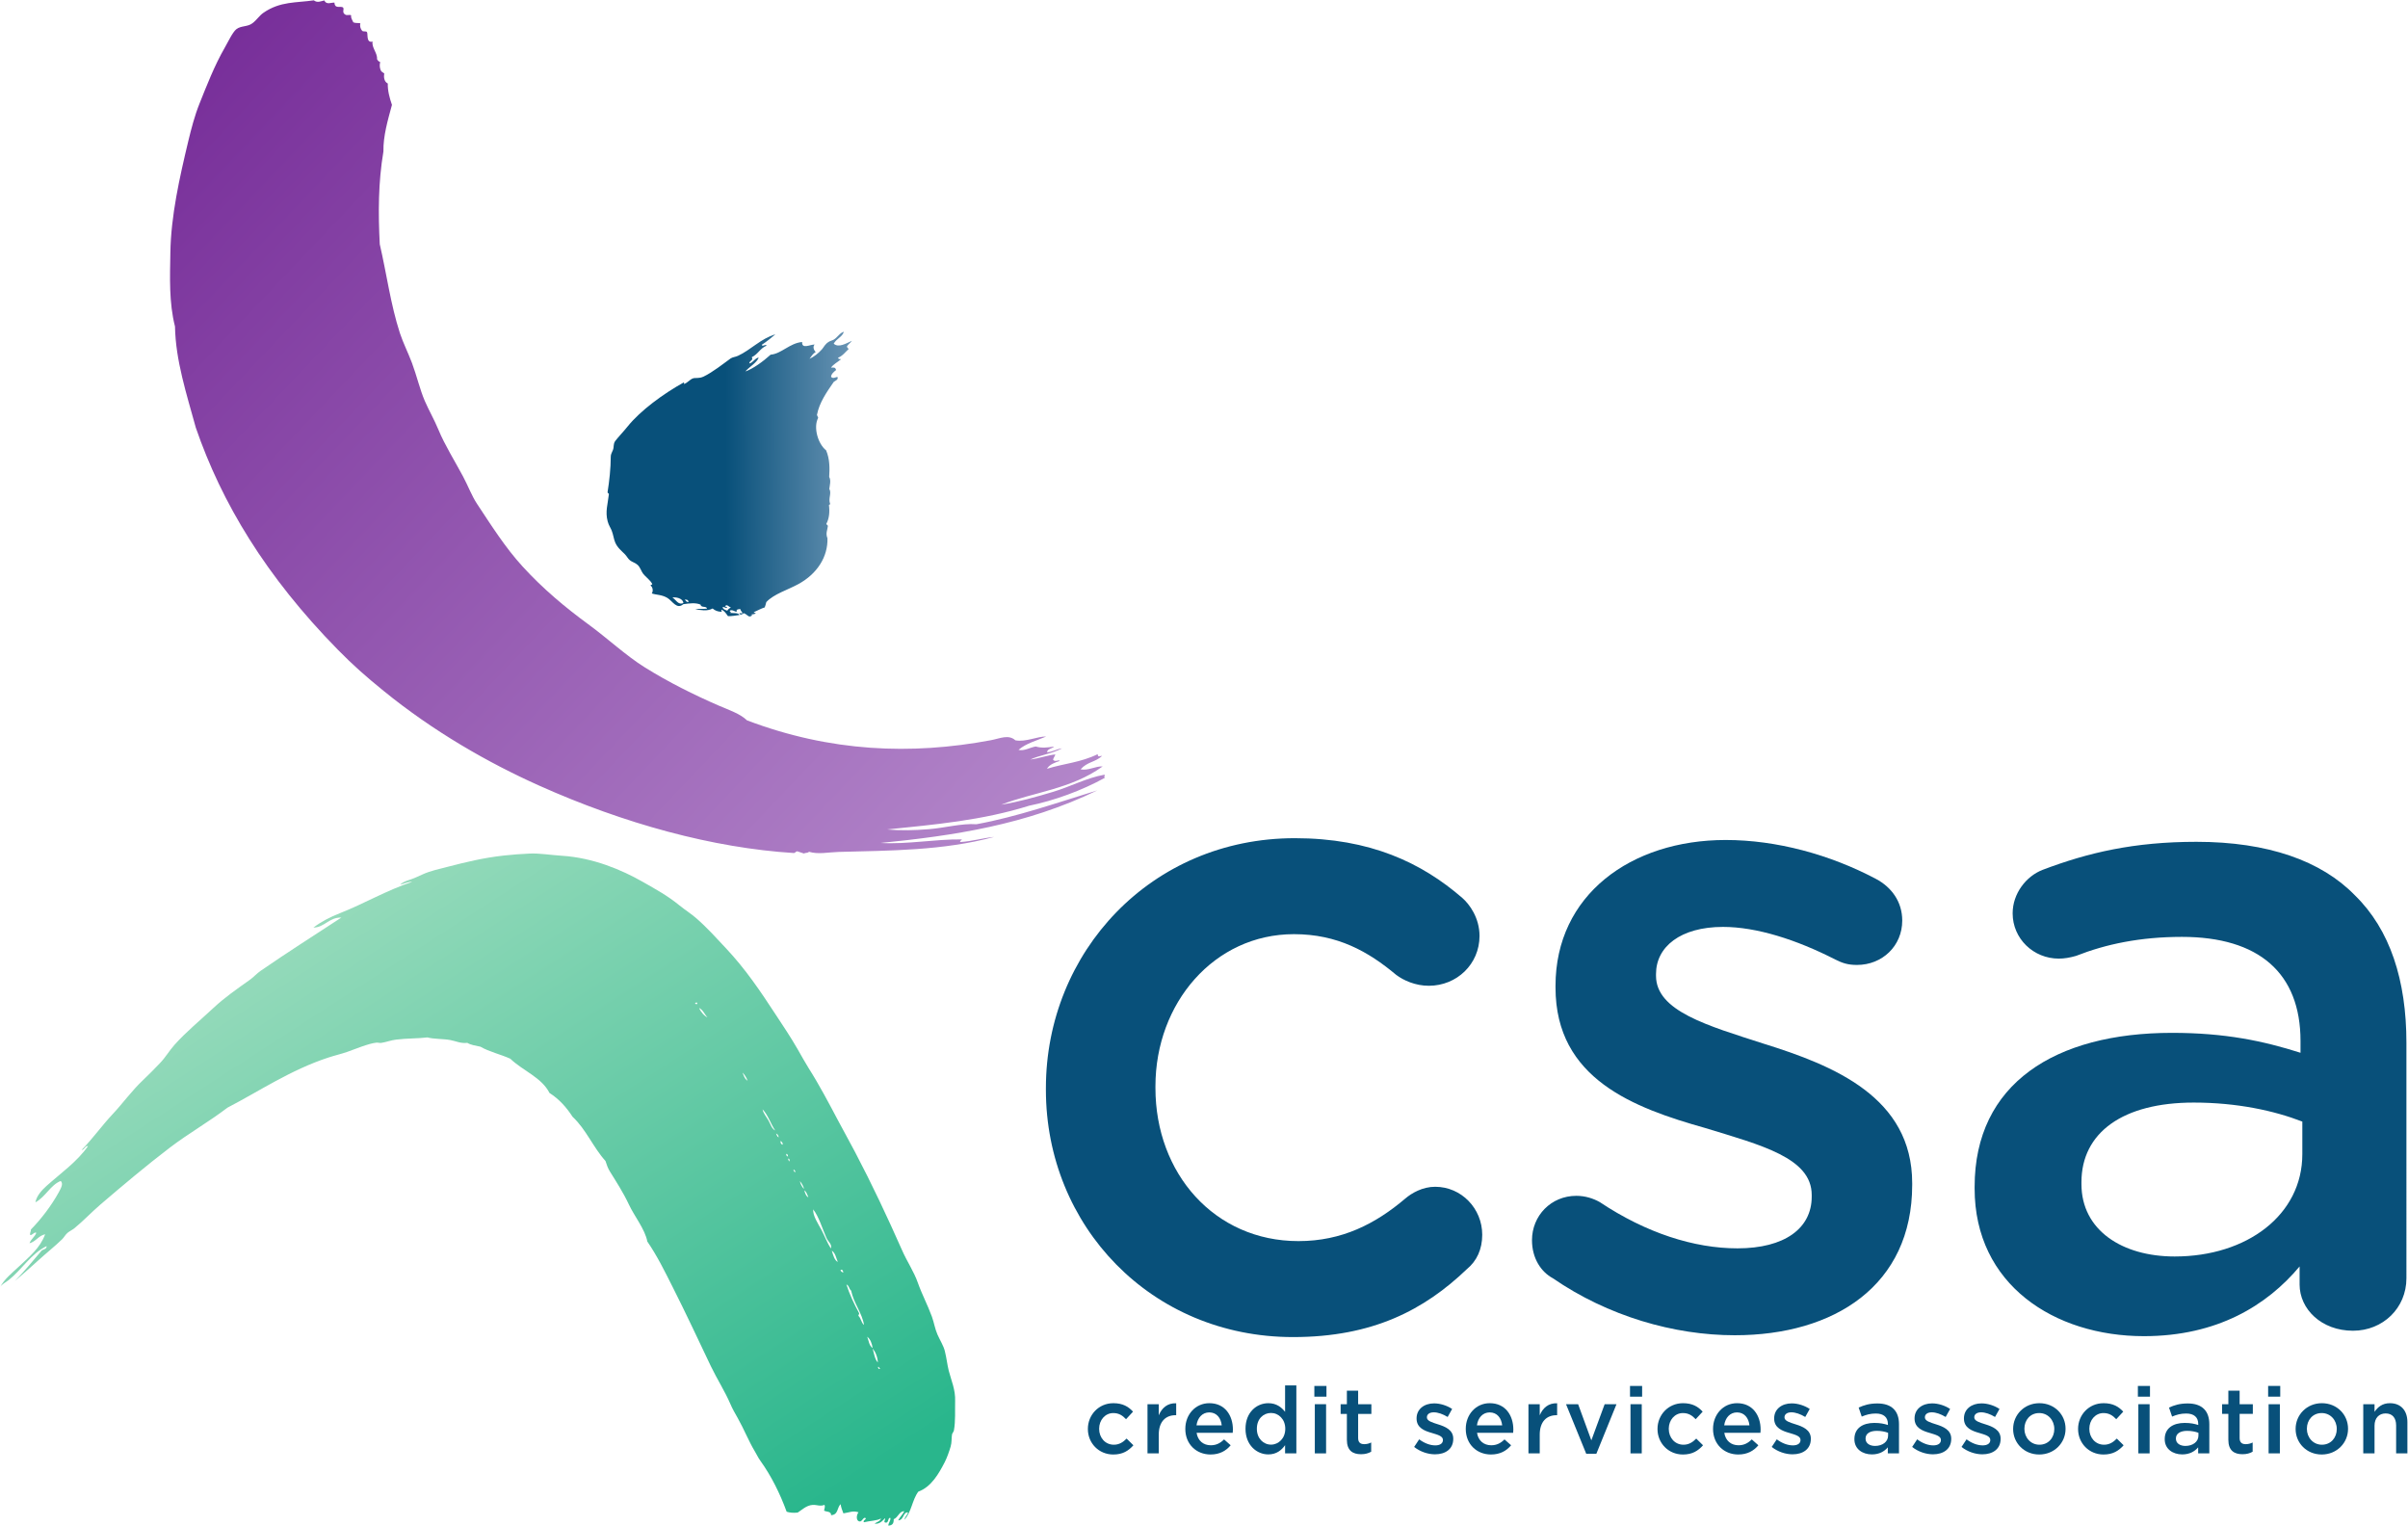 <?xml version="1.0" encoding="UTF-8" standalone="no"?>
<!-- Created with Inkscape (http://www.inkscape.org/) -->

<svg
   version="1.1"
   id="svg2"
   xml:space="preserve"
   width="275.613"
   height="174.587"
   viewBox="0 0 275.613 174.587"
   sodipodi:docname="CSA_logo_2014_credit_services_CMYK.svg"
   inkscape:version="1.1.1 (3bf5ae0d25, 2021-09-20, custom)"
   xmlns:inkscape="http://www.inkscape.org/namespaces/inkscape"
   xmlns:sodipodi="http://sodipodi.sourceforge.net/DTD/sodipodi-0.dtd"
   xmlns="http://www.w3.org/2000/svg"
   xmlns:svg="http://www.w3.org/2000/svg"><defs
     id="defs6"><linearGradient
       x1="0"
       y1="0"
       x2="1"
       y2="0"
       gradientUnits="userSpaceOnUse"
       gradientTransform="matrix(-713.001,681.049,-644.653,-674.912,830.23,513.99)"
       spreadMethod="pad"
       id="linearGradient24"><stop
         style="stop-opacity:1;stop-color:#b285c9"
         offset="0"
         id="stop18" /><stop
         style="stop-opacity:1;stop-color:#b285c9"
         offset="0.018"
         id="stop20" /><stop
         style="stop-opacity:1;stop-color:#782f9a"
         offset="1"
         id="stop22" /></linearGradient><linearGradient
       x1="0"
       y1="0"
       x2="1"
       y2="0"
       gradientUnits="userSpaceOnUse"
       gradientTransform="matrix(211.08,0.675,0.675,-211.08,520.736,902.189)"
       spreadMethod="pad"
       id="linearGradient34"><stop
         style="stop-opacity:1;stop-color:#08507a"
         offset="0"
         id="stop28" /><stop
         style="stop-opacity:1;stop-color:#08507a"
         offset="0.485"
         id="stop30" /><stop
         style="stop-opacity:1;stop-color:#6994b4"
         offset="1"
         id="stop32" /></linearGradient><linearGradient
       x1="0"
       y1="0"
       x2="1"
       y2="0"
       gradientUnits="userSpaceOnUse"
       gradientTransform="matrix(377.828,-591.373,-591.373,-377.828,227.429,487.093)"
       spreadMethod="pad"
       id="linearGradient94"><stop
         style="stop-opacity:1;stop-color:#94daba"
         offset="0"
         id="stop88" /><stop
         style="stop-opacity:1;stop-color:#29b68c"
         offset="0.933"
         id="stop90" /><stop
         style="stop-opacity:1;stop-color:#29b68c"
         offset="1"
         id="stop92" /></linearGradient></defs><sodipodi:namedview
     id="namedview4"
     pagecolor="#ffffff"
     bordercolor="#666666"
     borderopacity="1.0"
     inkscape:pageshadow="2"
     inkscape:pageopacity="0.0"
     inkscape:pagecheckerboard="0"
     showgrid="false"
     inkscape:zoom="2.0820604"
     inkscape:cx="112.86896"
     inkscape:cy="113.10911"
     inkscape:window-width="1920"
     inkscape:window-height="1052"
     inkscape:window-x="0"
     inkscape:window-y="0"
     inkscape:window-maximized="1"
     inkscape:current-layer="g8" /><g
     id="g8"
     inkscape:groupmode="layer"
     inkscape:label="ink_ext_XXXXXX"
     transform="matrix(1.333,0,0,-1.333,0,174.587)"><g
       id="g10"
       transform="scale(0.1)"><path
         d="m 898.059,374.078 v 1.555 c 0,116.59 90.164,214.531 213.751,214.531 64.51,0 108.82,-20.988 143.8,-51.301 6.22,-5.441 14.77,-17.097 14.77,-32.644 0,-24.098 -19.44,-42.754 -43.53,-42.754 -11.66,0 -21.77,4.668 -27.99,9.332 -24.09,20.207 -50.52,34.973 -87.83,34.973 -68.4,0 -118.921,-59.071 -118.921,-130.579 v -1.558 c 0,-73.063 50.521,-131.363 122.811,-131.363 37.31,0 66.07,14.769 91.72,36.531 5.44,4.668 14.77,10.109 25.64,10.109 22.55,0 40.43,-18.66 40.43,-41.199 0,-12.43 -4.67,-22.531 -13.22,-29.531 -36.53,-34.981 -80.84,-58.301 -149.24,-58.301 -122.027,0 -212.191,95.609 -212.191,212.199"
         style="fill:#08507a;fill-opacity:1;fill-rule:nonzero;stroke:none"
         id="path12" /><path
         d="m 1333.31,212.398 c -10.11,5.442 -17.88,17.102 -17.88,32.653 0,20.988 16.32,38.09 38.09,38.09 7.77,0 14.77,-2.34 20.2,-5.442 39.65,-26.429 80.84,-39.648 118.16,-39.648 40.41,0 63.73,17.097 63.73,44.308 v 1.551 c 0,31.871 -43.53,42.758 -91.71,57.524 -60.64,17.097 -128.27,41.972 -128.27,120.476 v 1.555 c 0,77.726 64.53,125.144 146.14,125.144 43.53,0 89.39,-12.433 129.02,-33.421 13.22,-6.997 22.55,-19.434 22.55,-35.758 0,-21.762 -17.1,-38.086 -38.87,-38.086 -7.76,0 -12.43,1.554 -18.65,4.664 -33.43,17.097 -67.63,27.984 -96.38,27.984 -36.54,0 -57.52,-17.101 -57.52,-40.422 v -1.55 c 0,-30.321 44.3,-42.754 92.49,-58.301 59.86,-18.653 127.47,-45.86 127.47,-119.699 v -1.559 c 0,-86.281 -66.83,-129.02 -152.34,-129.02 -52.07,0 -108.82,16.321 -156.23,48.957"
         style="fill:#08507a;fill-opacity:1;fill-rule:nonzero;stroke:none"
         id="path14" /><path
         d="m 1976.88,318.895 v 27.976 c -24.1,9.332 -55.97,16.324 -93.28,16.324 -60.62,0 -96.38,-25.648 -96.38,-68.394 v -1.563 c 0,-39.636 34.98,-62.179 80.05,-62.179 62.19,0 109.61,35.75 109.61,87.836 z M 1695.5,289.352 v 1.558 c 0,88.61 69.18,132.141 169.45,132.141 45.86,0 78.51,-7 110.37,-17.102 v 10.102 c 0,58.297 -35.75,89.39 -101.81,89.39 -35.77,0 -65.3,-6.218 -90.95,-16.324 -5.44,-1.554 -10.11,-2.332 -14.78,-2.332 -21.76,0 -39.63,17.098 -39.63,38.867 0,17.098 11.65,31.864 25.65,37.305 38.87,14.77 78.5,24.098 132.14,24.098 61.39,0 107.26,-16.325 136.02,-45.864 30.31,-29.535 44.3,-73.058 44.3,-126.691 V 212.398 c 0,-25.636 -20.21,-45.078 -45.86,-45.078 -27.2,0 -45.86,18.66 -45.86,39.649 v 15.543 c -27.98,-33.434 -70.72,-59.852 -133.69,-59.852 -76.95,0 -145.35,44.309 -145.35,126.692"
         style="fill:#08507a;fill-opacity:1;fill-rule:nonzero;stroke:none"
         id="path16" /><path
         d="m 202.934,1284.66 c 4.062,3.2 9.668,1.85 13.925,5.2 3.594,2.73 5.957,6.59 9.348,8.9 14.383,9.98 28.309,8.47 43.27,10.68 3.078,-2.42 6.027,-0.73 8.976,-0.08 1.856,-4.08 5.906,-1.66 8.731,-1.89 0.195,-5.74 5.683,-2.62 7.324,-4.16 1.414,-1.35 -1.242,-4.16 1.785,-6 1.797,-1.27 3.477,0.2 5.273,-0.76 -0.652,-2.01 1.016,-4 1.809,-6 2.059,-0.91 4.023,-0.35 6.035,-0.8 -0.586,-2.22 0.039,-4.7 1.453,-6.34 0.957,-1.11 3.215,-0.16 4.153,-1.14 1.199,-1.24 -0.989,-9.7 4.929,-8.26 -1.093,-4.96 4.328,-9.96 3.77,-15 0.723,-1.4 1.23,-1.87 2.734,-2.61 -0.586,-2.21 -0.496,-4.46 0.324,-6.7 0.711,-1.78 1.668,-1.82 3.145,-3.01 -0.488,-2.78 -0.305,-7.01 3.055,-8.65 -0.176,-6.08 1.465,-12.21 3.566,-18.34 -3.586,-13.3 -7.559,-26.64 -7.316,-39.99 -4.493,-26.52 -4.512,-53.1 -3.145,-79.64 5.938,-25.51 9.258,-51.57 17.305,-76.37 2.851,-8.57 6.906,-16.5 10.312,-25.47 3.938,-10.429 6.895,-23.066 11.008,-32.617 3.399,-7.89 8.106,-15.996 11.738,-24.746 5.555,-13.379 13.789,-26.445 21.122,-40.109 4.355,-8.113 7.46,-16.707 12.07,-23.621 11.875,-17.949 24.101,-37.364 39.015,-53.672 17.508,-19.16 36.668,-35.176 56.426,-49.629 16.387,-11.973 32.383,-26.914 48.25,-36.828 20.735,-12.977 42.617,-23.797 63.516,-32.899 8.945,-3.859 18.469,-6.972 24.582,-12.793 71.504,-27.101 140.879,-29.902 209.473,-17.031 7.793,1.465 15.027,5.215 20.964,-0.097 8.692,-1.719 19.043,3.457 26.426,3.25 -7.715,-3.329 -17.344,-5.84 -23.758,-11.473 5.028,-1.172 9.891,2.148 14.825,2.91 5.32,-1.641 10.574,-0.781 15.742,-0.078 -1.797,-1.817 -5.656,-1.809 -6.114,-4.824 4.356,0.007 8.543,2.832 12.918,3.3 -8.75,-4.628 -19.648,-5.957 -27.214,-9.601 7.195,0.91 14.304,3.586 21.484,4.406 -0.441,-1.504 -1.594,-3.027 -1.992,-4.504 1.765,-2.527 5.195,0.469 5.691,-1.14 -3.445,-1.114 -8.847,-2.883 -10.887,-6.692 14.442,4.512 29.141,5.442 43.516,12.539 0.242,-3.164 1.883,-1.316 3.809,-1.523 -6.086,-5.555 -12.442,-4.774 -18.496,-11.504 6.453,-1.328 12.605,2.785 18.972,2.531 -26.922,-19.551 -59.793,-22.129 -87.129,-32.883 14.786,2.375 29.395,6.504 44.407,10.989 14.89,4.472 28.875,12.031 44.187,14.765 1.172,-0.859 -1.101,-1.711 0.52,-2.617 -20.032,-11.055 -43.477,-19.57 -65.09,-23.996 -40.274,-12.656 -81.094,-16.18 -121.836,-20.379 12.051,-1.094 23.488,-0.742 35.605,0.215 13.184,0.984 28.36,5.195 40.989,4.258 34.726,6.367 69.218,18.437 103.75,29.062 -61.27,-29.726 -123.606,-38.926 -186.086,-45.136 23.41,-1.329 46.515,3.339 69.875,3.046 -0.285,-0.742 -2.278,-1.484 -1.379,-2.246 9.699,0.547 19.297,3.438 28.984,4.375 -43.758,-11.836 -89.433,-11.679 -133.437,-12.871 -8.895,-0.234 -17.371,-2.304 -25.469,0.117 -1.426,-1.308 -2.969,-0.617 -4.422,-1.464 -1.887,0.632 -3.801,1.257 -5.734,1.894 -0.977,0.039 -1.895,-1.535 -2.871,-1.496 -69.415,4.297 -145.848,25.227 -218.661,57.863 -43.742,19.571 -90.859,46.524 -133.652,81.367 -15.676,12.735 -26.094,21.954 -39.269,35.332 -61.836,62.969 -99.766,126.153 -121.934,190.606 -7.977,28.984 -17.391,57.894 -17.871,86.824 -5.235,20.62 -4.336,42.14 -3.973,63.63 0.535,31.55 7.801,63.81 15.418,95.68 2.57,10.62 5.422,21.66 9.61,32.11 5.91,14.76 12.792,32.56 21.562,47.79 2.871,4.98 6.836,13.5 10.059,16.04"
         style="fill:url(#linearGradient24);fill-opacity:1;fill-rule:evenodd;stroke:none"
         id="path26" /><path
         d="m 624.457,785.477 c -1.375,0.527 -4.129,1.238 -3.867,3.222 1.348,-0.078 2.336,-1.015 3.82,-0.761 -0.41,1.035 -1.242,0.976 -1.972,1.074 1.609,2.91 3.562,-0.754 5.214,-0.703 -1.3,-0.891 -2.179,-1.184 -3.195,-2.832 z m -36.512,9.531 c 1.317,-0.078 2.813,0.164 3.328,-1.973 -1.621,-0.566 -2.351,0.977 -3.328,1.973 z m -1.172,-2.969 c -4.523,-2.012 -6.339,2.93 -9.406,4.727 2.395,0.527 8.946,-0.344 9.406,-4.727 z m 140.43,220.291 c 1.024,1.77 3.172,3.1 4.246,4.81 -4.98,-2.21 -11.445,-6.29 -15.594,-2.41 2.645,4.5 7.391,5.73 8.75,10.21 -3.593,-0.93 -5.449,-4.87 -8.75,-6.79 -1.367,-0.77 -2.824,-1.01 -4.132,-1.79 -3.438,-2.07 -4.246,-4.57 -5.977,-6.53 -3.191,-3.57 -6.992,-6.48 -10.664,-8.12 1.594,1.99 2.617,4.22 5.332,5.78 -1.98,2.03 -2.559,4.88 -0.898,6.46 -3.68,0.16 -11.18,-4.31 -10.762,2.17 -10.664,-0.92 -17.742,-10.1 -27.07,-10.88 -6.309,-5.76 -15.371,-12.295 -21.661,-14.392 2.891,3.613 9.895,7.48 11.457,11.892 -3.214,-0.29 -4.816,-4.412 -8.097,-5.017 0.097,2.537 3.965,2.757 2.082,5.327 5.691,2.8 6.816,7.33 12.754,9.99 -0.781,1.69 -3.489,-1.37 -4.153,0.66 4.231,2.73 8.829,6.54 11.719,9.02 -12.371,-3.57 -21.347,-13.52 -32.129,-18.45 -2.234,-1.04 -4.609,-1.06 -6.386,-2.32 -5.704,-4.149 -15.665,-11.981 -23.086,-15.477 -4.004,-1.914 -6.934,-0.84 -9.082,-1.543 -2.715,-0.879 -4.883,-3.985 -7.754,-4.836 -0.196,0.519 0.273,0.781 -0.125,1.398 -17.864,-9.922 -37.258,-24.199 -48.215,-37.754 -3.613,-4.531 -8.281,-9.347 -10.664,-12.519 -1.981,-2.637 -0.946,-4.922 -2.031,-7.774 -0.743,-2.031 -1.903,-3.593 -1.875,-5.715 -0.02,-9.929 -1.172,-20.652 -2.762,-30.632 0.222,-0.84 0.828,-0.703 1.16,-1.465 -0.898,-8.535 -3.32,-15.059 -1.055,-23.488 0.899,-3.387 2.461,-5.418 3.418,-7.821 1.406,-3.457 1.809,-7.48 3.098,-10.41 1.953,-4.434 5.223,-6.934 8.348,-10.078 1.496,-1.523 2.539,-3.703 4.191,-5.059 1.883,-1.582 4.598,-2.101 6.609,-3.964 2.442,-2.227 3.028,-5.352 4.836,-7.676 1.824,-2.492 6.141,-5.332 7.813,-8.828 -0.559,-1.114 -0.957,-0.059 -1.485,-1.133 2.235,-1.973 2.266,-5.196 1.036,-6.895 4.07,-1.386 8.632,-0.957 13.496,-3.906 4.382,-2.695 7.957,-10.156 13.593,-5.332 5.301,0.75 10.555,1.465 14.844,-0.371 0.242,-3.008 5.281,-0.879 5.449,-3.469 -3.195,-0.379 -7.929,0.02 -10.058,-0.515 4.5,-0.665 10.222,-1.954 14.922,0.652 2.039,-1.766 4.414,-2.684 7.097,-2.774 1.739,0 -0.371,1.516 0.664,1.778 2.637,-1.297 3.75,-3.309 5.403,-5.516 3.066,-0.207 6.55,0.527 9.89,0.918 -0.722,2.207 -5.593,1.426 -8.183,1.836 2.246,0.586 -1.18,1.27 0.136,1.992 2.52,1.551 6.368,-3.32 5.625,0.508 1.231,0.82 2.043,0.566 3.079,0.848 0.398,-1.785 1.406,-2.188 2.011,-3.543 -1.133,-0.625 -1.64,0.39 -2.824,-0.254 1.074,-1.797 2.473,-0.762 3.84,0.215 3.699,-1.321 4.109,-4.688 7.566,-1.594 -0.554,0.012 -1.14,0.031 -1.57,0.273 1.238,0.559 3.895,0.129 4.285,1.418 -0.43,-0.039 -2.324,0.313 -1.394,0.84 2.214,1.016 6.941,3.438 9.082,3.973 0.242,0.285 1.082,3.215 1.394,4.582 6.406,6.953 18.633,10.547 27.551,15.469 16.121,8.796 25.41,23.379 24.961,39.336 -1.75,4.199 -0.012,7.07 0.359,10.449 -0.144,1.308 -1.074,0.801 -1.328,1.894 2.492,4.707 3.008,10.176 2.246,16.153 0.567,0.234 0.801,0.625 1.055,0.964 -1.922,4.817 1.523,9.094 -0.75,12.903 0.398,3.222 1.621,7.305 -0.09,10.273 0.449,7.11 0.586,15.332 -2.656,22.871 -6.953,5.43 -11.18,19.707 -6.797,27.911 -0.359,0.8 -0.711,1.648 -1.063,2.441 2.02,10.566 8.29,19.512 14.461,28.426 1.731,1.152 4.18,2.023 3.086,4.269 -1.589,-0.293 -3.953,-1.875 -5.418,0.078 0.145,2.442 2.274,4.121 4.317,5.809 -0.754,2.629 -1.985,2.062 -4.328,2.043 1.808,2.812 5.754,4.785 8.593,7.211 -0.859,0.41 -2.168,-0.38 -2.539,1.3 4.082,1.65 6.289,5.04 9.024,7.39 -0.399,0.99 -1.231,0.92 -1.473,2.3"
         style="fill:url(#linearGradient34);fill-opacity:1;fill-rule:evenodd;stroke:none"
         id="path36" /><path
         d="m 934.098,82.898 v 0.16 c 0,11.992 9.269,22.062 21.902,22.062 8,0 12.953,-2.949 16.871,-7.269 l -5.996,-6.481 c -2.957,3.117 -6.074,5.277 -10.953,5.277 -7.035,0 -12.152,-6.078 -12.152,-13.43 v -0.16 c 0,-7.519 5.195,-13.59 12.632,-13.59 4.559,0 7.914,2.152 10.957,5.269 l 5.832,-5.75 c -4.16,-4.637 -9.031,-7.918 -17.269,-7.918 -12.555,0 -21.824,9.84 -21.824,21.828"
         style="fill:#08507a;fill-opacity:1;fill-rule:nonzero;stroke:none"
         id="path38" /><path
         d="m 985.293,104.25 h 9.672 v -9.52 c 2.637,6.321 7.515,10.629 14.955,10.32 V 94.809 h -0.56 c -8.48,0 -14.395,-5.519 -14.395,-16.707 V 62.031 h -9.672 V 104.25"
         style="fill:#08507a;fill-opacity:1;fill-rule:nonzero;stroke:none"
         id="path40" /><path
         d="m 1049.03,86.102 c -0.64,6.226 -4.31,11.109 -10.71,11.109 -5.92,0 -10.07,-4.562 -10.95,-11.109 z m -31.26,-3.121 v 0.16 c 0,12.07 8.56,21.98 20.63,21.98 13.43,0 20.23,-10.551 20.23,-22.699 0,-0.883 -0.08,-1.762 -0.16,-2.723 h -31.02 c 1.04,-6.879 5.91,-10.711 12.15,-10.711 4.72,0 8.08,1.75 11.44,5.031 l 5.67,-5.031 c -4,-4.797 -9.51,-7.918 -17.27,-7.918 -12.23,0 -21.67,8.871 -21.67,21.91"
         style="fill:#08507a;fill-opacity:1;fill-rule:nonzero;stroke:none"
         id="path42" /><path
         d="m 1103.59,83.059 v 0.16 c 0,8.152 -5.76,13.512 -12.23,13.512 -6.64,0 -12.16,-5.121 -12.16,-13.512 v -0.16 c 0,-8.16 5.6,-13.52 12.16,-13.52 6.47,0 12.23,5.441 12.23,13.52 z m -34.14,0 v 0.16 c 0,13.992 9.51,21.902 19.59,21.902 6.96,0 11.35,-3.512 14.39,-7.43 v 22.707 h 9.68 V 62.031 h -9.68 v 7.039 c -3.12,-4.398 -7.51,-7.922 -14.39,-7.922 -9.91,0 -19.59,7.922 -19.59,21.91"
         style="fill:#08507a;fill-opacity:1;fill-rule:nonzero;stroke:none"
         id="path44" /><path
         d="m 1128.96,104.25 h 9.68 V 62.031 h -9.68 z m -0.4,15.672 h 10.4 v -9.203 h -10.4 v 9.203"
         style="fill:#08507a;fill-opacity:1;fill-rule:nonzero;stroke:none"
         id="path46" /><path
         d="m 1156.49,73.699 v 22.23 h -5.36 v 8.32 h 5.36 v 11.59 h 9.67 v -11.59 h 11.36 v -8.32 h -11.36 V 75.219 c 0,-3.758 1.92,-5.277 5.2,-5.277 2.16,0 4.08,0.48 6,1.438 v -7.91 c -2.4,-1.359 -5.12,-2.16 -8.72,-2.16 -7.12,0 -12.15,3.121 -12.15,12.391"
         style="fill:#08507a;fill-opacity:1;fill-rule:nonzero;stroke:none"
         id="path48" /><path
         d="m 1214.25,67.551 4.32,6.551 c 4.56,-3.441 9.51,-5.203 13.83,-5.203 4.16,0 6.56,1.762 6.56,4.562 v 0.16 c 0,3.277 -4.48,4.398 -9.44,5.918 -6.23,1.762 -13.19,4.32 -13.19,12.391 v 0.16 c 0,8 6.63,12.871 15.03,12.871 5.28,0 11.03,-1.832 15.51,-4.789 l -3.84,-6.883 c -4.07,2.48 -8.39,4 -11.91,4 -3.76,0 -5.91,-1.758 -5.91,-4.238 v -0.16 c 0,-3.039 4.55,-4.32 9.51,-5.91 6.15,-1.922 13.11,-4.719 13.11,-12.32 V 74.5 c 0,-8.871 -6.87,-13.27 -15.67,-13.27 -6,0 -12.63,2.16 -17.91,6.32"
         style="fill:#08507a;fill-opacity:1;fill-rule:nonzero;stroke:none"
         id="path50" /><path
         d="m 1289.83,86.102 c -0.64,6.226 -4.32,11.109 -10.71,11.109 -5.92,0 -10.08,-4.562 -10.96,-11.109 z m -31.26,-3.121 v 0.16 c 0,12.07 8.55,21.98 20.62,21.98 13.44,0 20.23,-10.551 20.23,-22.699 0,-0.883 -0.07,-1.762 -0.15,-2.723 h -31.03 c 1.04,-6.879 5.92,-10.711 12.16,-10.711 4.71,0 8.07,1.75 11.43,5.031 l 5.68,-5.031 c -4,-4.797 -9.52,-7.918 -17.28,-7.918 -12.23,0 -21.66,8.871 -21.66,21.91"
         style="fill:#08507a;fill-opacity:1;fill-rule:nonzero;stroke:none"
         id="path52" /><path
         d="m 1312.4,104.25 h 9.68 v -9.52 c 2.64,6.321 7.52,10.629 14.95,10.32 V 94.809 h -0.56 c -8.47,0 -14.39,-5.519 -14.39,-16.707 V 62.031 h -9.68 V 104.25"
         style="fill:#08507a;fill-opacity:1;fill-rule:nonzero;stroke:none"
         id="path54" /><path
         d="m 1344.66,104.25 h 10.39 l 11.35,-31.031 11.43,31.031 h 10.16 L 1370.71,61.711 H 1362 l -17.34,42.539"
         style="fill:#08507a;fill-opacity:1;fill-rule:nonzero;stroke:none"
         id="path56" /><path
         d="m 1400.01,104.25 h 9.67 V 62.031 h -9.67 z m -0.41,15.672 h 10.4 v -9.203 h -10.4 v 9.203"
         style="fill:#08507a;fill-opacity:1;fill-rule:nonzero;stroke:none"
         id="path58" /><path
         d="m 1423.21,82.898 v 0.16 c 0,11.992 9.27,22.062 21.9,22.062 8,0 12.96,-2.949 16.87,-7.269 l -5.99,-6.481 c -2.96,3.117 -6.08,5.277 -10.96,5.277 -7.03,0 -12.15,-6.078 -12.15,-13.43 v -0.16 c 0,-7.519 5.2,-13.59 12.64,-13.59 4.55,0 7.91,2.152 10.95,5.269 l 5.83,-5.75 c -4.16,-4.637 -9.03,-7.918 -17.27,-7.918 -12.55,0 -21.82,9.84 -21.82,21.828"
         style="fill:#08507a;fill-opacity:1;fill-rule:nonzero;stroke:none"
         id="path60" /><path
         d="m 1502.15,86.102 c -0.64,6.226 -4.32,11.109 -10.71,11.109 -5.92,0 -10.08,-4.562 -10.96,-11.109 z m -31.26,-3.121 v 0.16 c 0,12.07 8.55,21.98 20.62,21.98 13.44,0 20.24,-10.551 20.24,-22.699 0,-0.883 -0.08,-1.762 -0.17,-2.723 h -31.02 c 1.04,-6.879 5.91,-10.711 12.15,-10.711 4.72,0 8.08,1.75 11.44,5.031 l 5.67,-5.031 c -3.99,-4.797 -9.51,-7.918 -17.27,-7.918 -12.23,0 -21.66,8.871 -21.66,21.91"
         style="fill:#08507a;fill-opacity:1;fill-rule:nonzero;stroke:none"
         id="path62" /><path
         d="m 1521.28,67.551 4.33,6.551 c 4.56,-3.441 9.51,-5.203 13.82,-5.203 4.16,0 6.56,1.762 6.56,4.562 v 0.16 c 0,3.277 -4.48,4.398 -9.44,5.918 -6.23,1.762 -13.18,4.32 -13.18,12.391 v 0.16 c 0,8 6.63,12.871 15.03,12.871 5.27,0 11.02,-1.832 15.51,-4.789 l -3.84,-6.883 c -4.08,2.48 -8.4,4 -11.92,4 -3.75,0 -5.91,-1.758 -5.91,-4.238 v -0.16 c 0,-3.039 4.56,-4.32 9.51,-5.91 6.16,-1.922 13.12,-4.719 13.12,-12.32 V 74.5 c 0,-8.871 -6.87,-13.27 -15.68,-13.27 -6,0 -12.63,2.16 -17.91,6.32"
         style="fill:#08507a;fill-opacity:1;fill-rule:nonzero;stroke:none"
         id="path64" /><path
         d="m 1621.2,79.699 c -2.48,0.961 -5.92,1.68 -9.69,1.68 -6.07,0 -9.66,-2.481 -9.66,-6.559 v -0.16 c 0,-4 3.59,-6.231 8.15,-6.231 6.4,0 11.2,3.59 11.2,8.871 z m -0.24,-17.668 v 5.188 c -2.88,-3.43 -7.28,-6.07 -13.67,-6.07 -8,0 -15.03,4.562 -15.03,13.031 v 0.16 c 0,9.359 7.26,13.84 17.1,13.84 5.12,0 8.4,-0.731 11.68,-1.77 v 0.801 c 0,5.84 -3.69,9.039 -10.41,9.039 -4.7,0 -8.22,-1.039 -12.07,-2.641 l -2.63,7.75 c 4.64,2.082 9.2,3.532 16.07,3.532 12.47,0 18.56,-6.563 18.56,-17.84 V 62.031 h -9.6"
         style="fill:#08507a;fill-opacity:1;fill-rule:nonzero;stroke:none"
         id="path66" /><path
         d="m 1641.85,67.551 4.31,6.551 c 4.55,-3.441 9.51,-5.203 13.83,-5.203 4.16,0 6.56,1.762 6.56,4.562 v 0.16 c 0,3.277 -4.48,4.398 -9.43,5.918 -6.24,1.762 -13.2,4.32 -13.2,12.391 v 0.16 c 0,8 6.64,12.871 15.03,12.871 5.28,0 11.04,-1.832 15.51,-4.789 l -3.83,-6.883 c -4.08,2.48 -8.39,4 -11.92,4 -3.76,0 -5.91,-1.758 -5.91,-4.238 v -0.16 c 0,-3.039 4.55,-4.32 9.51,-5.91 6.16,-1.922 13.11,-4.719 13.11,-12.32 V 74.5 c 0,-8.871 -6.88,-13.27 -15.66,-13.27 -6,0 -12.64,2.16 -17.91,6.32"
         style="fill:#08507a;fill-opacity:1;fill-rule:nonzero;stroke:none"
         id="path68" /><path
         d="m 1684.25,67.551 4.31,6.551 c 4.55,-3.441 9.52,-5.203 13.83,-5.203 4.16,0 6.56,1.762 6.56,4.562 v 0.16 c 0,3.277 -4.48,4.398 -9.43,5.918 -6.24,1.762 -13.2,4.32 -13.2,12.391 v 0.16 c 0,8 6.64,12.871 15.04,12.871 5.27,0 11.03,-1.832 15.5,-4.789 l -3.83,-6.883 c -4.08,2.48 -8.39,4 -11.92,4 -3.76,0 -5.91,-1.758 -5.91,-4.238 v -0.16 c 0,-3.039 4.56,-4.32 9.52,-5.91 6.15,-1.922 13.1,-4.719 13.1,-12.32 V 74.5 c 0,-8.871 -6.87,-13.27 -15.66,-13.27 -6,0 -12.64,2.16 -17.91,6.32"
         style="fill:#08507a;fill-opacity:1;fill-rule:nonzero;stroke:none"
         id="path70" /><path
         d="m 1763.91,82.898 v 0.16 c 0,7.441 -5.37,13.59 -12.95,13.59 -7.77,0 -12.72,-6.078 -12.72,-13.43 v -0.16 c 0,-7.359 5.36,-13.59 12.87,-13.59 7.84,0 12.8,6.152 12.8,13.43 z m -35.35,0 v 0.16 c 0,12.07 9.6,22.062 22.55,22.062 12.96,0 22.47,-9.832 22.47,-21.902 v -0.16 c 0,-12 -9.59,-21.988 -22.62,-21.988 -12.88,0 -22.4,9.84 -22.4,21.828"
         style="fill:#08507a;fill-opacity:1;fill-rule:nonzero;stroke:none"
         id="path72" /><path
         d="m 1784.33,82.898 v 0.16 c 0,11.992 9.27,22.062 21.9,22.062 8,0 12.96,-2.949 16.88,-7.269 l -6.01,-6.481 c -2.95,3.117 -6.08,5.277 -10.95,5.277 -7.04,0 -12.16,-6.078 -12.16,-13.43 v -0.16 c 0,-7.519 5.2,-13.59 12.64,-13.59 4.56,0 7.91,2.152 10.96,5.269 l 5.84,-5.75 c -4.16,-4.637 -9.05,-7.918 -17.28,-7.918 -12.55,0 -21.82,9.84 -21.82,21.828"
         style="fill:#08507a;fill-opacity:1;fill-rule:nonzero;stroke:none"
         id="path74" /><path
         d="m 1836.08,104.25 h 9.68 V 62.031 h -9.68 z m -0.4,15.672 h 10.4 v -9.203 h -10.4 v 9.203"
         style="fill:#08507a;fill-opacity:1;fill-rule:nonzero;stroke:none"
         id="path76" /><path
         d="m 1887.67,79.699 c -2.48,0.961 -5.92,1.68 -9.67,1.68 -6.08,0 -9.68,-2.481 -9.68,-6.559 v -0.16 c 0,-4 3.6,-6.231 8.15,-6.231 6.4,0 11.2,3.59 11.2,8.871 z m -0.24,-17.668 v 5.188 c -2.88,-3.43 -7.27,-6.07 -13.67,-6.07 -8,0 -15.04,4.562 -15.04,13.031 v 0.16 c 0,9.359 7.29,13.84 17.11,13.84 5.12,0 8.4,-0.731 11.68,-1.77 v 0.801 c 0,5.84 -3.67,9.039 -10.39,9.039 -4.73,0 -8.24,-1.039 -12.07,-2.641 l -2.65,7.75 c 4.64,2.082 9.19,3.532 16.08,3.532 12.47,0 18.54,-6.563 18.54,-17.84 V 62.031 h -9.59"
         style="fill:#08507a;fill-opacity:1;fill-rule:nonzero;stroke:none"
         id="path78" /><path
         d="M 1913.36,73.699 V 95.93 H 1908 v 8.32 h 5.36 v 11.59 h 9.68 v -11.59 h 11.34 v -8.32 h -11.34 V 75.219 c 0,-3.758 1.91,-5.277 5.19,-5.277 2.16,0 4.08,0.48 6,1.438 v -7.91 c -2.4,-1.359 -5.12,-2.16 -8.71,-2.16 -7.12,0 -12.16,3.121 -12.16,12.391"
         style="fill:#08507a;fill-opacity:1;fill-rule:nonzero;stroke:none"
         id="path80" /><path
         d="m 1947.92,104.25 h 9.68 V 62.031 h -9.68 z m -0.4,15.672 h 10.4 v -9.203 h -10.4 v 9.203"
         style="fill:#08507a;fill-opacity:1;fill-rule:nonzero;stroke:none"
         id="path82" /><path
         d="m 2006.45,82.898 v 0.16 c 0,7.441 -5.35,13.59 -12.94,13.59 -7.76,0 -12.72,-6.078 -12.72,-13.43 v -0.16 c 0,-7.359 5.36,-13.59 12.87,-13.59 7.84,0 12.79,6.152 12.79,13.43 z m -35.33,0 v 0.16 c 0,12.07 9.59,22.062 22.54,22.062 12.96,0 22.48,-9.832 22.48,-21.902 v -0.16 c 0,-12 -9.6,-21.988 -22.63,-21.988 -12.88,0 -22.39,9.84 -22.39,21.828"
         style="fill:#08507a;fill-opacity:1;fill-rule:nonzero;stroke:none"
         id="path84" /><path
         d="m 2029.2,104.25 h 9.68 v -6.559 c 2.71,4 6.63,7.43 13.18,7.43 9.51,0 15.04,-6.391 15.04,-16.23 V 62.031 h -9.68 v 23.98 c 0,6.559 -3.28,10.316 -9.03,10.316 -5.61,0 -9.51,-3.918 -9.51,-10.469 V 62.031 h -9.68 V 104.25"
         style="fill:#08507a;fill-opacity:1;fill-rule:nonzero;stroke:none"
         id="path86" /><path
         d="m 754.004,136.34 c 1.25,0.019 0.586,-1.43 1.855,-1.442 -0.996,-1.187 -2.285,0.352 -1.855,1.442 z m -4.727,15.738 c 2.539,-3.078 4.161,-7.008 4.493,-11.949 -2.481,2.242 -3.34,7.699 -4.493,11.949 z m -4.668,10.094 c 2.852,-2.203 4.063,-5.711 4.688,-9.723 -3.125,2.039 -3.32,6.36 -4.688,9.723 z m -7.5,17.898 c -0.273,1.149 0.879,1.16 0.567,2.328 -4.219,7.743 -8.047,15.762 -10.899,24.602 2.422,-0.852 2.11,-3.879 4.043,-5.191 2.168,-10.778 9.493,-19.411 11.075,-29.508 -2.442,1.929 -2.52,5.738 -4.786,7.769 z m -15.273,39.629 c 2.07,0.16 2.031,-1.277 2.207,-2.558 -0.918,0.668 -2.441,0.929 -2.207,2.558 z m -7.598,16.379 c 3.145,-2.058 3.633,-6.238 5.137,-9.656 -2.715,1 -4.141,6.098 -5.137,9.656 z m -0.82,1.863 c -3.145,4.77 -5.02,10.207 -8.105,16.008 -2.891,5.422 -7.5,12.121 -7.071,17.563 4.922,-6.301 7.832,-16.461 11.426,-24.602 1.309,-3.031 5,-5.332 3.75,-8.969 z m -22.754,49.938 c 1.895,-1.379 2.481,-3.801 3.457,-5.91 -1.562,0.191 -3.086,3.551 -3.457,5.91 z m -3.848,7.84 c 0.274,-0.098 3.379,-4.008 3.418,-6.699 -1.543,1.91 -2.871,3.968 -3.418,6.699 z m -5.586,10.019 c 1.075,-0.379 1.661,-1.09 1.758,-2.238 -1.425,0.051 -1.367,1.32 -1.758,2.238 z m -3.398,7.067 c -1.133,0.078 -0.332,1.64 -1.328,1.847 1.035,1.278 1.816,-0.703 1.328,-1.847 z m -2.5,6.347 c 1.191,-0.175 0.977,-1.367 1.328,-2.214 -1.347,0.027 -1.992,1.628 -1.328,2.214 z m -5.039,11.184 c 0.879,-0.891 2.07,-1.516 1.699,-3.332 -1.367,0.469 -2.012,1.484 -1.699,3.332 z m -3.887,6.297 c 1.348,-0.586 2.11,-1.68 2.188,-3.34 -1.309,0.676 -1.699,2.012 -2.188,3.34 z m -6.504,11.113 c -1.738,3.125 -4.531,6.242 -5.136,9.668 4.843,-5.047 6.875,-12.383 10.839,-18.164 -2.949,1.426 -3.945,5.344 -5.703,8.496 z m -22.324,41.203 c 1.895,-1.965 3.36,-4.277 4.336,-7.004 -2.48,1.504 -3.301,4.375 -4.336,7.004 z m -37.285,55.457 c 3.574,-1.758 4.629,-5.496 7.207,-8.086 -2.656,1.075 -5.879,4.785 -7.207,8.086 z m -3.555,3.653 c 0.196,0.488 0.879,0.625 1.016,1.183 0.84,-0.078 1.055,-0.617 0.84,-1.476 -0.977,-0.243 -1.231,0.175 -1.856,0.293 z m 223.379,-341.25 c 0.391,9.902 -3.437,18.113 -5.527,26.371 -1.25,5.09 -1.777,10.449 -3.281,16.558 -1.094,4.614 -4.161,9.371 -6.289,14.16 -2.207,4.961 -3.008,10.391 -4.786,15.372 -3.632,9.98 -8.671,19.41 -12.089,29.121 -3.321,9.589 -9.395,18.437 -13.536,27.929 -13.027,29.43 -25.761,56.461 -40.293,84.16 -4.765,9.043 -9.726,17.95 -14.589,27.083 -7.95,15.007 -16.348,30.984 -25.45,45.281 -3.144,5.011 -6.093,10.449 -9.062,15.597 -6.133,10.731 -12.969,20.887 -19.199,30.34 -13.243,20.176 -25.567,38.692 -42.871,57.09 -7.852,8.359 -15.957,17.442 -25.235,25.527 -4.375,3.848 -9.785,7.227 -14.609,11.153 -10.059,8.215 -19.942,13.613 -31.778,20.344 -17.5,9.949 -42.187,20.507 -68.964,22.175 -10.039,0.645 -19.493,2.285 -27.657,1.895 -7.812,-0.371 -14.609,-0.86 -22.109,-1.68 -17.773,-1.961 -32.793,-5.664 -48.008,-9.59 -7.539,-1.972 -15.097,-3.496 -21.953,-6.629 -3.496,-1.535 -6.269,-2.961 -9.805,-4.171 -3.242,-1.133 -7.129,-2.168 -9.394,-4.59 3.183,0.683 7.363,2.715 10.195,2.324 -21.894,-7.188 -41.289,-18.77 -61.973,-26.856 -8.417,-3.308 -16.074,-7.265 -22.773,-12.363 9.609,0.098 13.691,9.043 23.984,8.574 -23.339,-15.234 -47.168,-30.41 -69.414,-45.781 -3.3,-2.265 -5.781,-5.254 -9.062,-7.578 -10.918,-7.703 -21.992,-15.477 -31.192,-24.082 -11.679,-10.918 -23.418,-20.449 -33.554,-31.777 -4.571,-5.125 -7.715,-10.782 -12.5,-15.703 -4.512,-4.747 -9.199,-9.551 -14.219,-14.297 -9.98,-9.317 -17.441,-20.02 -26.797,-29.942 -9.18,-9.832 -16.777,-20.664 -26.289,-30.34 2.656,0.164 3.203,4.071 5.488,3.25 -9.199,-13.203 -23.418,-23.222 -35.625,-34.125 -4.277,-3.808 -8.594,-8.8 -9.492,-14.058 8.73,4.648 13.008,15 21.719,18.34 2.305,-2.153 0.566,-5.629 -1.562,-9.532 -6.445,-11.718 -15.527,-23.57 -24.043,-32.148 0.137,-1.781 -0.977,-2.652 -0.723,-4.59 1.523,-1.019 3.652,2.969 5.391,1.738 -1.309,-3.507 -4.648,-5.39 -5.859,-8.961 5.703,1.614 7.461,6.372 13.438,7.762 C 34.492,238.359 25.195,230.871 16.484,222.648 10.215,216.789 3.438,211.449 0,204.5 c 1.445,2.949 4.941,4.238 7.578,6.41 11.582,9.32 19.18,22.66 32.441,29.051 0.137,-2.371 -2.324,-2.66 -4.043,-3.582 -7.559,-8.93 -15.02,-17.957 -23.184,-26.391 6.797,5.84 13.613,11.871 20.293,17.91 6.699,6.122 13.945,11.84 20.215,17.922 1.875,1.828 2.676,3.821 4.668,5.52 1.758,1.5 4.141,2.531 6.016,4.058 7.617,6.25 14.473,13.602 22.285,20.301 19.238,16.442 39.258,33.34 59.55,48.805 16.172,12.305 33.379,22.031 49.512,34.336 26.973,13.926 54.16,32.433 86.895,43.105 5.41,1.77 10.8,2.961 16.093,4.825 5.801,2.05 18.262,7.238 24.903,7.871 1.347,0.136 2.832,-0.45 4.297,-0.184 4.218,0.652 8.203,2.273 12.617,2.801 9.297,1.125 18.242,0.859 26.933,1.875 5.352,-1.524 13.457,-1.121 19.493,-2.246 4.824,-0.86 8.925,-3.125 14.707,-2.422 2.851,-1.836 7.246,-2.422 11.269,-3.301 7.461,-4.363 17.52,-6.59 25.645,-10.332 10.644,-10.273 26.914,-16.016 33.632,-29.375 8.438,-5.371 14.649,-12.461 19.825,-20.449 11.64,-10.82 17.656,-26.231 28.242,-37.938 1.094,-3.468 2.109,-6.289 3.769,-8.968 5.215,-8.422 11.485,-18.012 16.407,-28.543 4.55,-9.789 13.847,-21.207 15.761,-31.637 8.516,-12.442 14.864,-25.402 21.504,-38.582 11.504,-22.692 22.246,-45.84 33.086,-68.531 5.098,-10.629 12.168,-21.719 16.699,-32.321 1.817,-4.277 4.121,-8.207 6.426,-12.289 5.176,-9.16 9.59,-20.18 14.492,-28.25 1.661,-2.73 2.871,-5.527 4.786,-8.141 9.414,-13.098 16.875,-28.098 22.636,-43.859 2.481,-0.777 5.528,-1.168 9.492,-0.73 3.731,2.371 7.422,6.211 12.891,6.582 3.457,0.219 6.523,-1.5 10.059,0.039 0.879,-1.469 -0.078,-3.238 -0.313,-4.93 1.426,-1.16 6.426,-0.359 5.957,-3.941 6.406,0.281 5.078,6.633 8.262,9.473 0.391,-2.981 1.445,-5.352 2.383,-7.902 5.39,0.781 7.832,2.5 12.968,0.941 -1.796,-2.371 -2.05,-6.309 0,-7.602 2.93,-1.367 3.204,2.441 5.469,2.902 2.774,-0.91 -2.617,-2.453 -0.722,-3.852 5.078,1.281 11.289,1.219 14.55,3.25 -0.605,-2.418 -3.515,-3.059 -5.527,-4.391 4.043,-0.84 7.012,2.402 8.906,4.551 0.879,-0.961 -2.207,-3.852 1.211,-3.762 2.207,0.352 1.328,4.891 3.555,3.941 C 764.727,3.859 762.676,2.18 762.773,0 c 4.766,0.23 4.512,3.488 4.629,5.539 3.809,1.422 4.786,7.102 9.082,6.789 -1.504,-2.797 -3.808,-4.988 -5.273,-7.809 5.156,0.199 3.965,7.461 8.535,6.801 C 779.023,9 777.07,7.59 776.504,5.129 c 6.152,6.32 6.719,17.051 12.012,24.07 11.269,4.051 17.793,15.871 22.636,25.23 2.071,4.012 4.024,9.75 5.118,13.492 1.074,3.559 0.625,7.148 1.171,10.309 0.137,1.078 1.348,2.129 1.622,3.469 1.503,8.102 0.839,17.93 1.054,25.11"
         style="fill:url(#linearGradient94);fill-opacity:1;fill-rule:evenodd;stroke:none"
         id="path96" /></g></g></svg>

